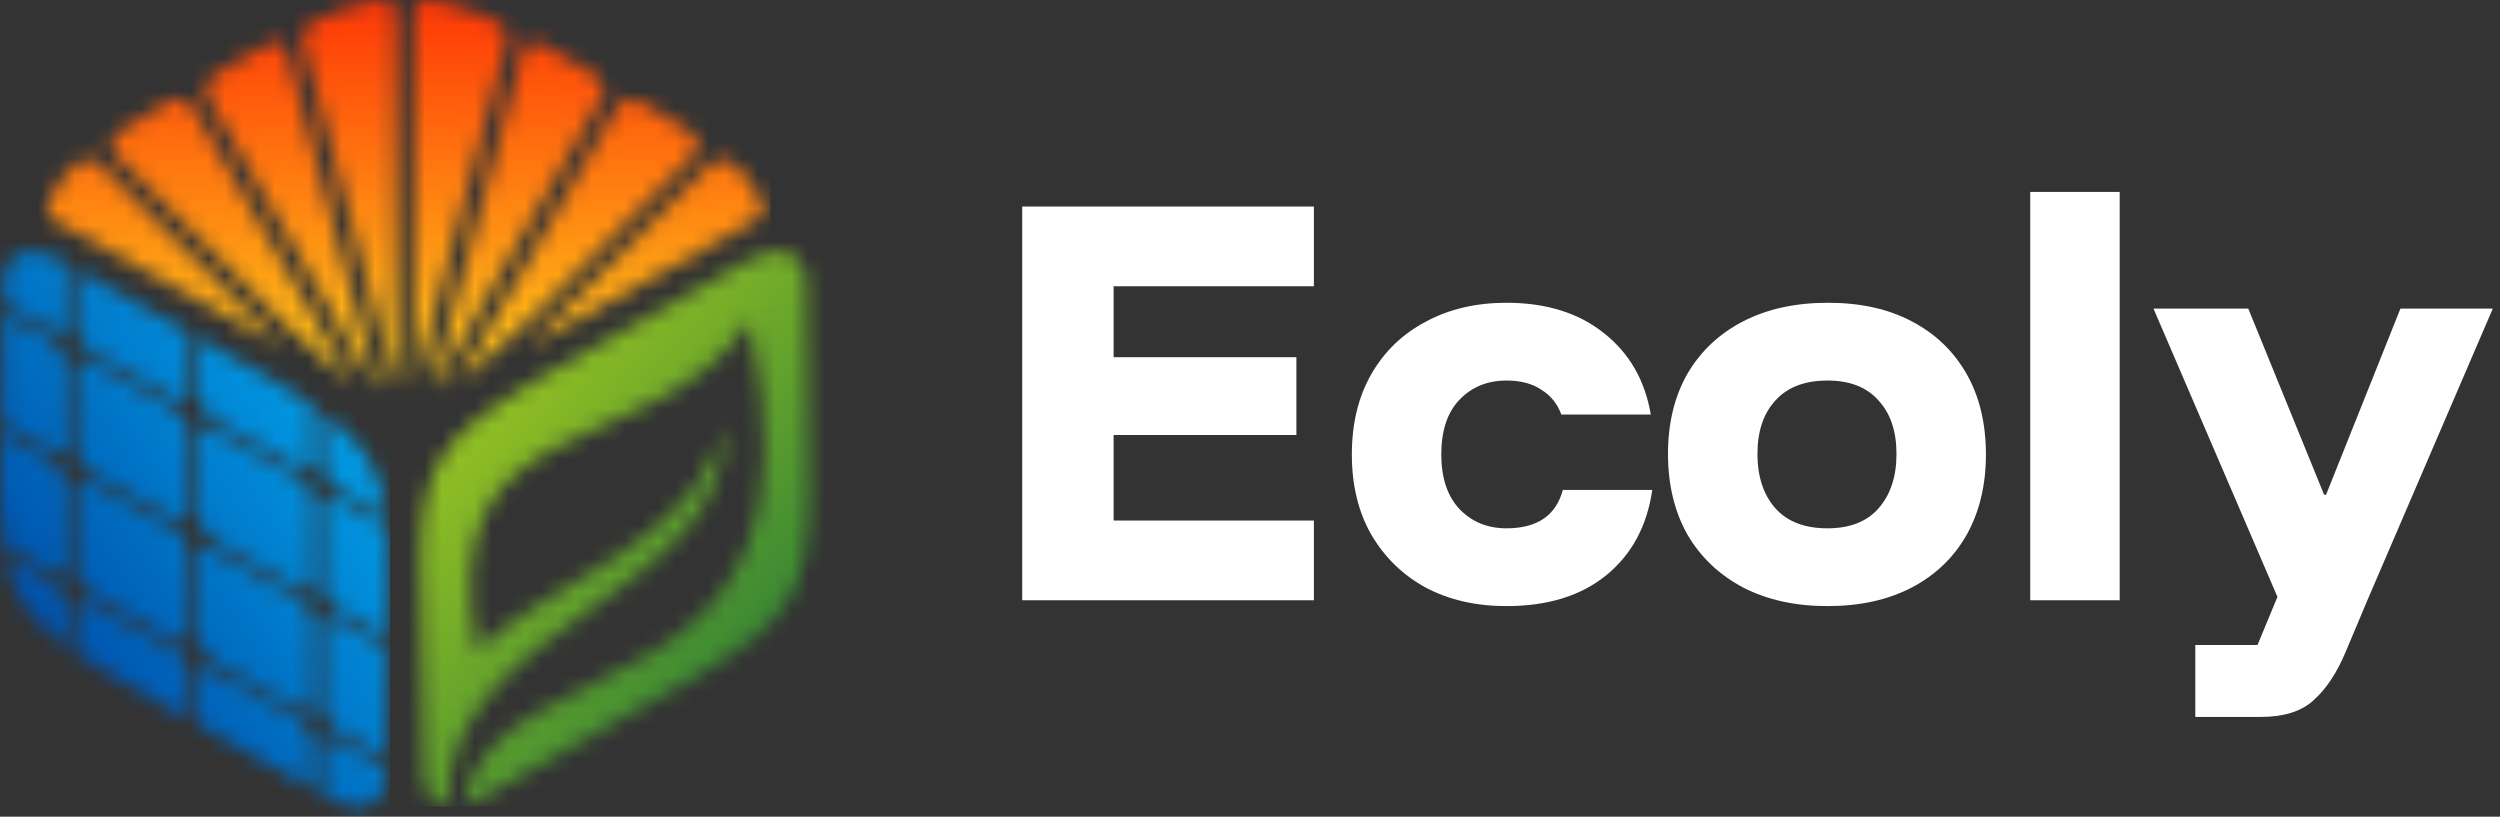 <svg width="150" height="49" viewBox="0 0 150 49" fill="none" xmlns="http://www.w3.org/2000/svg">
<rect x="0" y="0" width="150" height="49" fill="#333333" stroke="none"/>
<path d="M78.833 36.016H61.333V12.391H78.833V17.174H66.817V21.432H77.783V26.099H66.817V31.232H78.833V36.016ZM90.386 36.366C88.558 36.366 86.944 35.996 85.544 35.257C84.163 34.499 83.075 33.439 82.277 32.078C81.499 30.717 81.111 29.113 81.111 27.266C81.111 25.418 81.499 23.814 82.277 22.453C83.055 21.092 84.144 20.042 85.544 19.303C86.944 18.545 88.558 18.166 90.386 18.166C92.758 18.166 94.702 18.768 96.219 19.974C97.755 21.18 98.698 22.813 99.048 24.874H93.681C93.448 24.232 93.049 23.736 92.486 23.387C91.941 23.017 91.241 22.832 90.386 22.832C89.238 22.832 88.295 23.221 87.556 23.999C86.837 24.757 86.477 25.846 86.477 27.266C86.477 28.685 86.847 29.784 87.586 30.561C88.325 31.32 89.258 31.699 90.386 31.699C92.233 31.699 93.361 30.931 93.769 29.395H99.136C98.825 31.553 97.911 33.255 96.394 34.499C94.877 35.743 92.874 36.366 90.386 36.366ZM109.647 36.366C107.722 36.366 106.04 35.996 104.601 35.257C103.162 34.499 102.044 33.439 101.247 32.078C100.469 30.698 100.08 29.084 100.08 27.236C100.08 25.389 100.469 23.785 101.247 22.424C102.044 21.063 103.162 20.013 104.601 19.274C106.04 18.535 107.732 18.166 109.676 18.166C111.621 18.166 113.293 18.535 114.693 19.274C116.112 20.013 117.211 21.063 117.989 22.424C118.766 23.785 119.155 25.399 119.155 27.266C119.155 29.113 118.766 30.727 117.989 32.107C117.211 33.468 116.112 34.518 114.693 35.257C113.273 35.996 111.591 36.366 109.647 36.366ZM109.647 31.699C110.989 31.699 112.01 31.3 112.71 30.503C113.429 29.686 113.789 28.598 113.789 27.236C113.789 25.875 113.429 24.806 112.71 24.028C112.01 23.231 110.989 22.832 109.647 22.832C108.286 22.832 107.246 23.231 106.526 24.028C105.807 24.806 105.447 25.875 105.447 27.236C105.447 28.598 105.807 29.686 106.526 30.503C107.246 31.3 108.286 31.699 109.647 31.699ZM121.814 36.016V11.516H127.181V36.016H121.814ZM131.718 43.016V38.699H135.451L136.647 35.812L129.209 18.516H134.897L139.447 29.686H139.563L144.026 18.516H149.568L142.043 36.016L140.73 39.136C140.205 40.381 139.573 41.334 138.834 41.995C138.115 42.675 137.045 43.016 135.626 43.016H131.718Z" fill="white"/>
<mask id="mask0_582_8" style="mask-type:luminance" maskUnits="userSpaceOnUse" x="2" y="0" width="44" height="24">
<path d="M9.769 6.317C9.023 6.752 8.239 7.212 7.435 7.727C6.659 8.225 6.412 8.728 7.072 9.437L16.673 19.039C17.692 20.058 18.835 21.034 19.958 21.994C21.23 23.081 21.399 23.44 20.44 21.778L11.878 6.95C11.231 5.828 10.933 5.639 9.769 6.317ZM15.639 2.9C14.89 3.315 14.092 3.773 13.236 4.273C12.098 4.939 12.154 5.327 12.792 6.432L22.127 22.601C22.697 23.589 22.834 23.99 22.47 22.631L17.436 3.844C17.079 2.514 17.09 2.096 15.639 2.9ZM22.121 0.124C21.156 0.337 20.146 0.689 19.034 1.18C17.814 1.719 18.12 2.343 18.425 3.481L23.466 22.295C23.797 23.529 23.766 23.709 23.766 22.311V1.603C23.766 0.115 23.678 -0.22 22.121 0.124ZM38.812 6.317C39.559 6.752 40.342 7.212 41.146 7.727C41.922 8.225 42.169 8.728 41.509 9.437L31.908 19.039C30.889 20.058 29.746 21.034 28.623 21.994C27.351 23.081 27.182 23.44 28.142 21.778L36.703 6.95C37.35 5.828 37.648 5.639 38.812 6.317ZM32.942 2.9C33.692 3.315 34.489 3.773 35.345 4.273C36.483 4.939 36.427 5.327 35.789 6.432L26.454 22.601C25.884 23.589 25.747 23.99 26.111 22.631L31.145 3.844C31.502 2.514 31.491 2.096 32.942 2.9ZM26.46 0.124C27.425 0.337 28.435 0.689 29.547 1.18C30.767 1.719 30.461 2.343 30.156 3.481L25.115 22.295C24.784 23.529 24.815 23.709 24.815 22.311V1.603C24.815 0.115 24.903 -0.22 26.46 0.124ZM45.218 13.286C40.982 15.617 36.756 17.972 32.523 20.311C31.354 20.958 31.563 20.868 32.402 20.029L42.429 10.002C43.533 8.898 44.409 10.079 45.089 11.1C45.699 12.015 46.237 12.694 45.218 13.286ZM3.364 13.286C7.599 15.617 11.825 17.972 16.058 20.311C17.227 20.958 17.018 20.868 16.179 20.029L6.153 10.002C5.048 8.898 4.172 10.079 3.492 11.1C2.883 12.015 2.344 12.694 3.364 13.286Z" fill="white"/>
</mask>
<g mask="url(#mask0_582_8)">
<path d="M46.237 -0.221H2.344V23.989H46.237V-0.221Z" fill="url(#paint0_linear_582_8)"/>
</g>
<mask id="mask1_582_8" style="mask-type:luminance" maskUnits="userSpaceOnUse" x="0" y="15" width="24" height="34">
<path d="M10.681 31.27C10.968 31.301 11.187 31.219 11.348 30.96V25.78C11.176 25.299 10.932 24.927 10.579 24.578L5.177 21.573C4.889 21.542 4.671 21.623 4.51 21.883V27.063C4.682 27.543 4.925 27.916 5.278 28.265L10.681 31.27ZM18.1 35.398C18.388 35.428 18.606 35.347 18.767 35.087V29.907C18.596 29.427 18.352 29.055 17.999 28.705L12.597 25.7C12.309 25.669 12.091 25.751 11.93 26.011V31.19C12.101 31.671 12.345 32.043 12.698 32.392L18.1 35.398ZM10.681 38.516C10.968 38.546 11.187 38.465 11.348 38.206V33.026C11.176 32.545 10.933 32.173 10.579 31.824L5.177 28.819C4.889 28.788 4.671 28.869 4.51 29.129V34.309C4.682 34.789 4.925 35.161 5.278 35.511L10.681 38.516ZM18.1 42.643C18.388 42.674 18.606 42.593 18.767 42.333V37.153C18.596 36.673 18.352 36.301 17.999 35.951L12.597 32.946C12.309 32.916 12.091 32.997 11.93 33.256V38.436C12.101 38.917 12.345 39.289 12.698 39.638L18.1 42.643ZM0.06 25.362C0.105 23.5 0.161 21.335 0.179 18.793L3.16 20.451C3.513 20.8 3.756 21.172 3.928 21.653V26.832C3.767 27.092 3.549 27.173 3.261 27.143L0.06 25.362ZM0.182 32.676C-0.044 30.982 -0.021 28.853 0.046 25.964L3.16 27.696C3.513 28.046 3.756 28.418 3.928 28.898V34.078C3.767 34.338 3.549 34.419 3.261 34.389L0.182 32.676ZM3.928 38.728C1.726 37.099 0.719 35.63 0.289 33.345L3.16 34.942C3.513 35.291 3.756 35.664 3.928 36.144V38.728ZM11.348 43.181C8.362 41.519 6.148 40.275 4.51 39.145V36.375C4.671 36.115 4.889 36.034 5.177 36.064L10.579 39.069C10.932 39.419 11.176 39.791 11.348 40.271V43.181ZM18.767 47.366C16.142 45.852 13.88 44.591 11.93 43.506V40.502C12.091 40.242 12.309 40.161 12.597 40.192L17.999 43.197C18.352 43.546 18.596 43.919 18.767 44.399V47.366H18.767ZM23.169 46.073L23.168 46.409C23.168 48.34 21.589 49.002 19.659 47.881L19.349 47.703V44.629C19.511 44.37 19.729 44.288 20.016 44.319L23.169 46.073ZM23.276 38.887C23.231 40.764 23.181 42.932 23.17 45.464L20.118 43.765C19.765 43.416 19.521 43.044 19.349 42.563V37.384C19.511 37.124 19.729 37.043 20.016 37.073L23.276 38.887ZM23.257 31.63C23.402 33.34 23.358 35.469 23.291 38.285L20.117 36.52C19.764 36.17 19.521 35.798 19.349 35.318V30.138C19.511 29.878 19.729 29.797 20.016 29.828L23.257 31.63ZM19.349 24.728C21.858 26.567 22.846 28.188 23.191 30.983L20.118 29.274C19.765 28.925 19.521 28.552 19.349 28.072V24.728H19.349ZM11.93 20.289C14.908 21.947 17.124 23.189 18.767 24.316V27.841C18.606 28.101 18.388 28.182 18.1 28.152L12.698 25.146C12.345 24.797 12.101 24.425 11.93 23.945V20.289H11.93ZM4.51 16.102C7.133 17.616 9.397 18.878 11.348 19.965V23.714C11.187 23.974 10.968 24.055 10.681 24.024L5.278 21.019C4.925 20.67 4.682 20.298 4.51 19.817V16.102ZM3.696 15.631L3.928 15.766V19.587C3.767 19.846 3.549 19.928 3.261 19.897L0.183 18.185C0.185 17.833 0.186 17.471 0.186 17.104C0.186 15.173 1.765 14.511 3.696 15.631Z" fill="white"/>
</mask>
<g mask="url(#mask1_582_8)">
<path d="M23.402 14.512H-0.044V49.003H23.402V14.512Z" fill="url(#paint1_linear_582_8)"/>
</g>
<mask id="mask2_582_8" style="mask-type:luminance" maskUnits="userSpaceOnUse" x="25" y="15" width="24" height="34">
<path d="M44.886 15.631C21.952 28.946 25.413 23.475 25.413 46.409C25.413 47.558 25.972 48.257 26.831 48.4C26.755 37.175 43.99 35.93 43.447 25.431C41.777 32.723 33.056 34.735 28.641 39.058C25.75 23.855 38.757 28.285 44.977 19.305C50.426 43.998 29.646 37.963 27.777 48.353C28.137 48.27 28.522 48.114 28.923 47.881C51.857 34.567 48.396 40.037 48.396 17.104C48.396 15.173 46.816 14.511 44.886 15.631Z" fill="white"/>
</mask>
<g mask="url(#mask2_582_8)">
<path d="M51.857 14.512H21.952V48.401H51.857V14.512Z" fill="url(#paint2_linear_582_8)"/>
</g>
<defs>
<linearGradient id="paint0_linear_582_8" x1="24.291" y1="-8.272" x2="24.291" y2="22.29" gradientUnits="userSpaceOnUse">
<stop stop-color="#FF0000"/>
<stop offset="1" stop-color="#FFC619"/>
</linearGradient>
<linearGradient id="paint1_linear_582_8" x1="1.55" y1="38.514" x2="22.635" y2="24.449" gradientUnits="userSpaceOnUse">
<stop stop-color="#004DA9"/>
<stop offset="1" stop-color="#01A2E9"/>
</linearGradient>
<linearGradient id="paint2_linear_582_8" x1="45.108" y1="38.646" x2="25.881" y2="21.795" gradientUnits="userSpaceOnUse">
<stop stop-color="#3B8933"/>
<stop offset="1" stop-color="#A3CA20"/>
</linearGradient>
</defs>
</svg>
